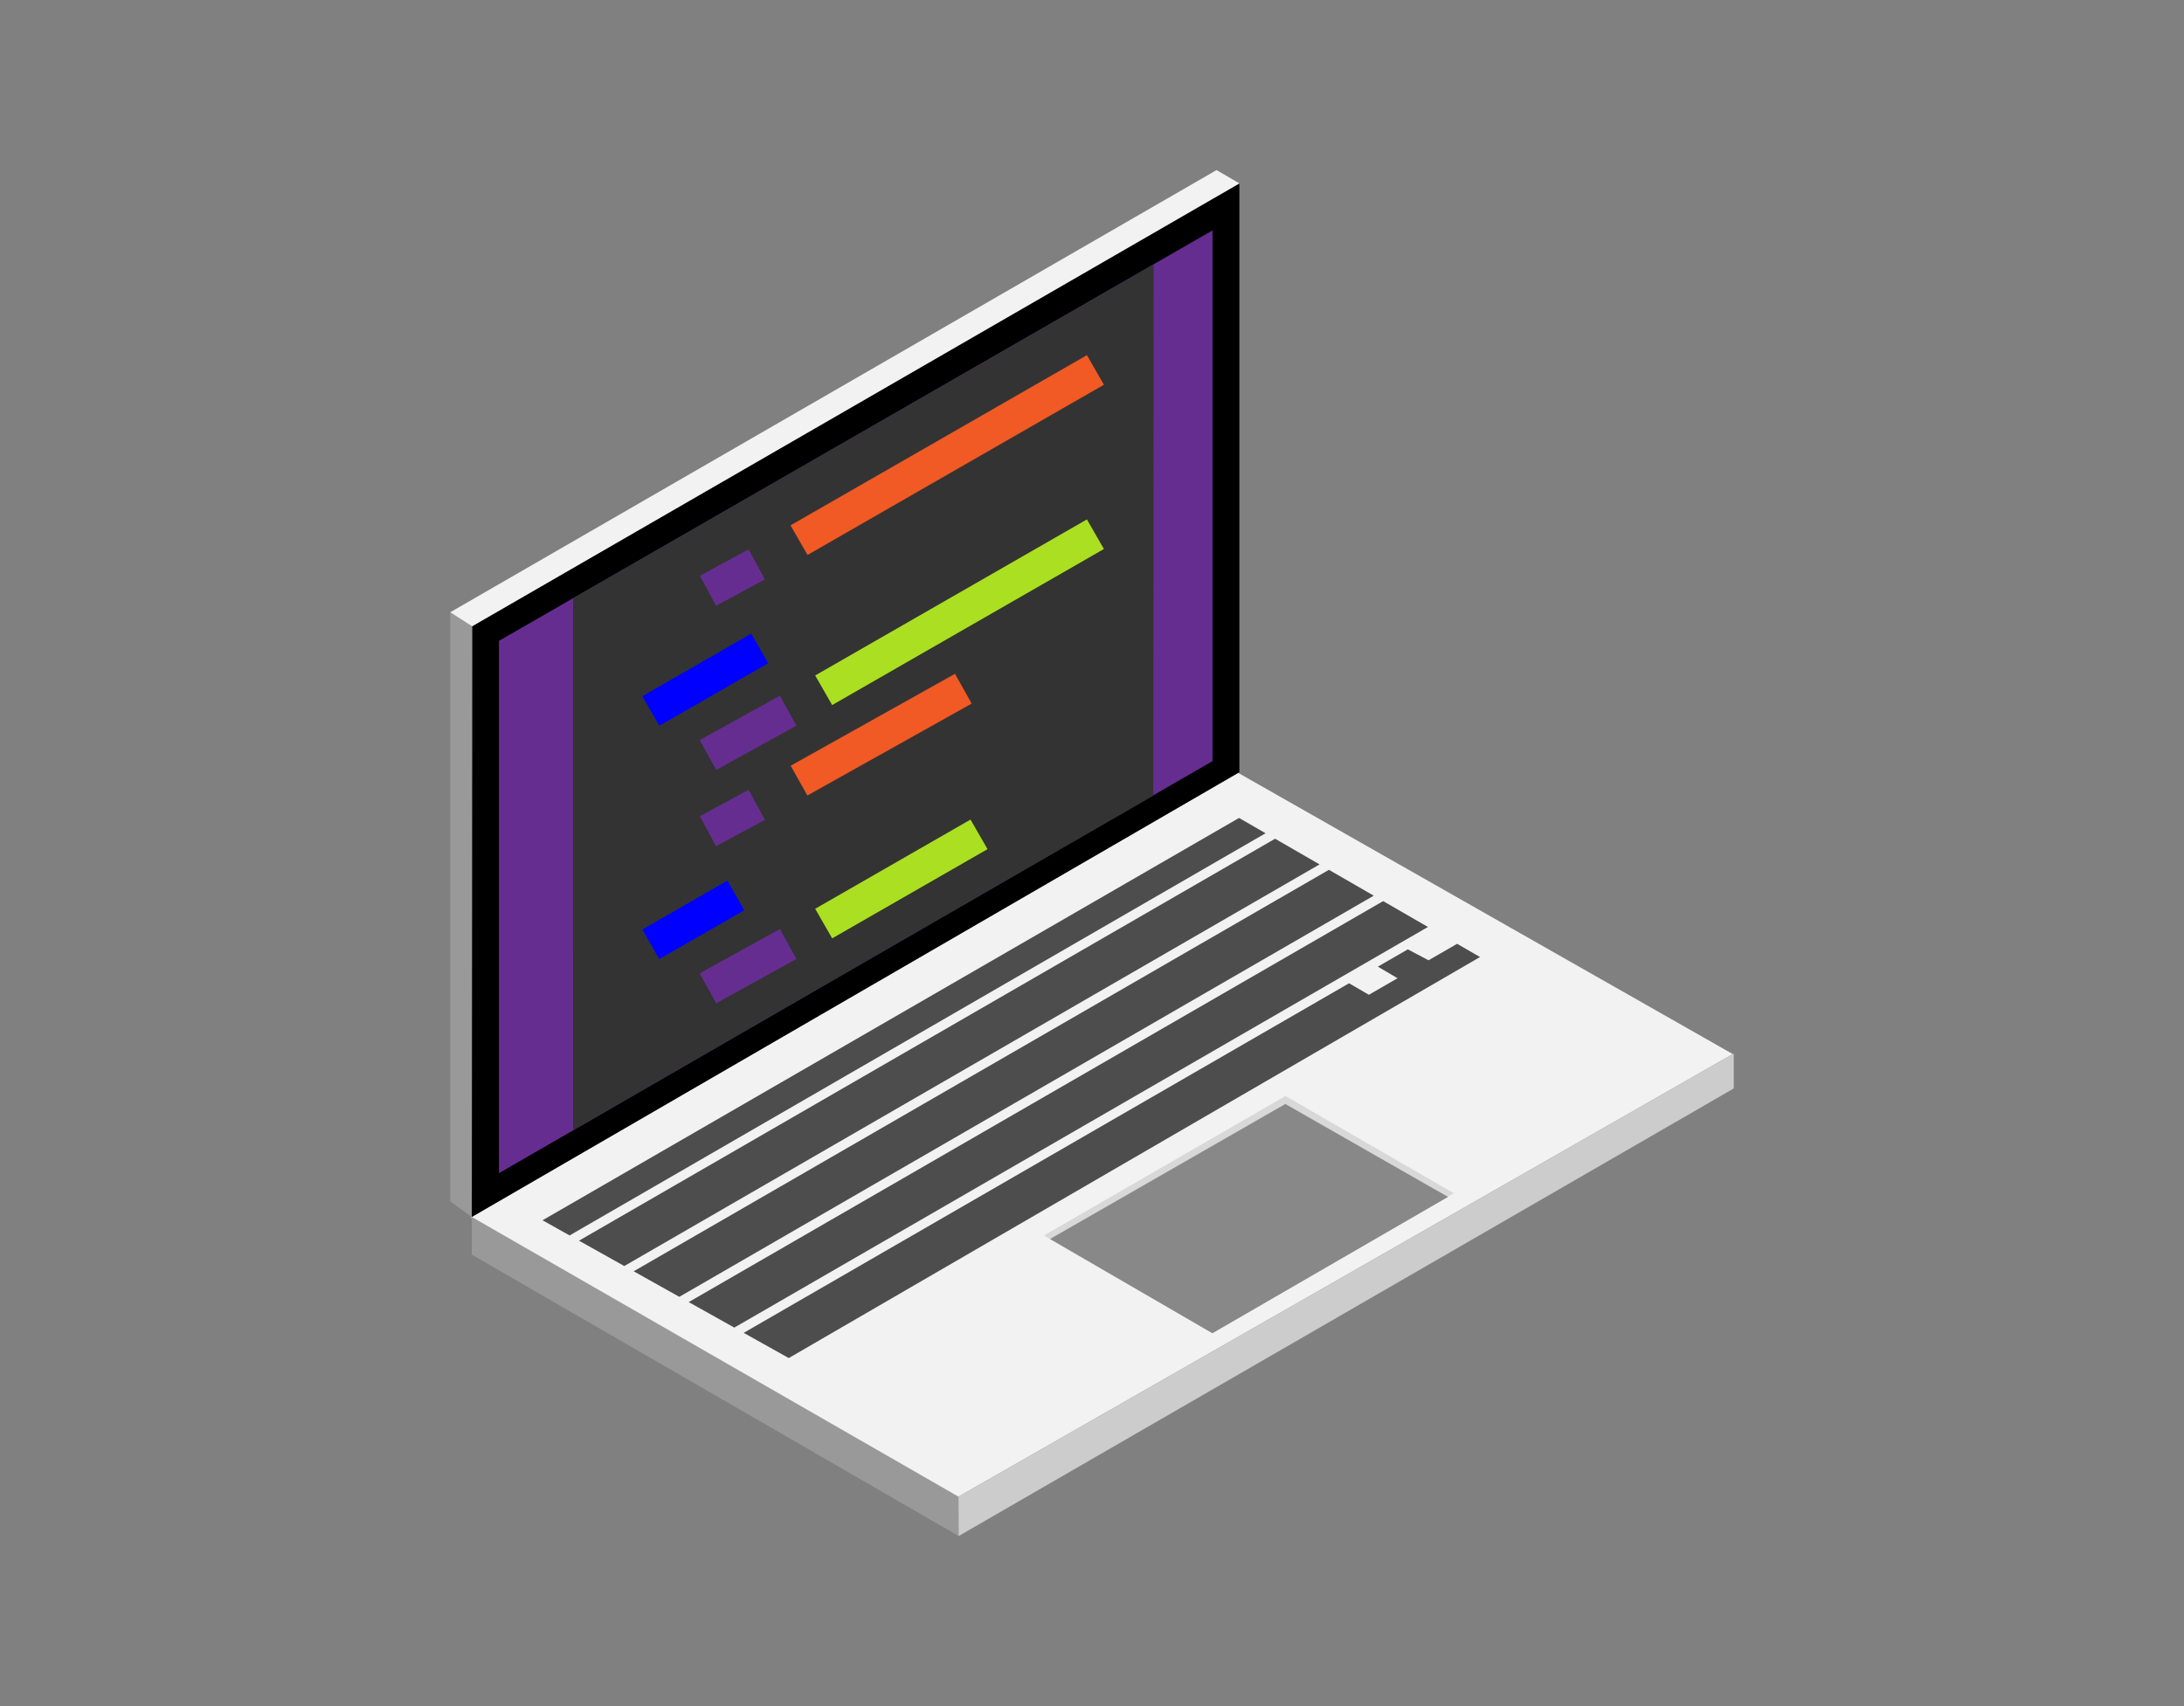 <svg version="1.1" id="el_7lb8elCH0" xmlns="http://www.w3.org/2000/svg" xmlns:xlink="http://www.w3.org/1999/xlink" x="0px" y="0px" viewBox="0 0 640 500" enable-background="new 0 0 640 500" xml:space="preserve"><rect x="0" y="0" width="640" height="500" fill="#808080" stroke="none"/><style>@-webkit-keyframes kf_el_3P_YZrLD-b_an_np19RoOqft{89.58%{stroke-dasharray: 91.83;}0%{stroke-dasharray: 91.83;}100%{stroke-dasharray: 91.83;}}@keyframes kf_el_3P_YZrLD-b_an_np19RoOqft{89.58%{stroke-dasharray: 91.83;}0%{stroke-dasharray: 91.83;}100%{stroke-dasharray: 91.83;}}@-webkit-keyframes kf_el_3P_YZrLD-b_an_qgNJg3h0F{0%{stroke-dashoffset: 0;}18.75%{stroke-dashoffset: 0;}89.58%{stroke-dashoffset: 91.83;}97.92%{stroke-dashoffset: 0;}100%{stroke-dashoffset: 0;}}@keyframes kf_el_3P_YZrLD-b_an_qgNJg3h0F{0%{stroke-dashoffset: 0;}18.75%{stroke-dashoffset: 0;}89.58%{stroke-dashoffset: 91.83;}97.92%{stroke-dashoffset: 0;}100%{stroke-dashoffset: 0;}}@-webkit-keyframes kf_el_DXvwvbeBS4B_an_kGRob7Tzk{56.25%{-webkit-transform: translate(307.3px, 286.811px) translate(-307.3px, -286.811px) translate(14px, 15px);transform: translate(307.3px, 286.811px) translate(-307.3px, -286.811px) translate(14px, 15px);}75%{-webkit-transform: translate(307.3px, 286.811px) translate(-307.3px, -286.811px) translate(-10px, -18px);transform: translate(307.3px, 286.811px) translate(-307.3px, -286.811px) translate(-10px, -18px);}0%{-webkit-transform: translate(307.3px, 286.811px) translate(-307.3px, -286.811px) translate(14px, 15px);transform: translate(307.3px, 286.811px) translate(-307.3px, -286.811px) translate(14px, 15px);}100%{-webkit-transform: translate(307.3px, 286.811px) translate(-307.3px, -286.811px) translate(-10px, -18px);transform: translate(307.3px, 286.811px) translate(-307.3px, -286.811px) translate(-10px, -18px);}}@keyframes kf_el_DXvwvbeBS4B_an_kGRob7Tzk{56.25%{-webkit-transform: translate(307.3px, 286.811px) translate(-307.3px, -286.811px) translate(14px, 15px);transform: translate(307.3px, 286.811px) translate(-307.3px, -286.811px) translate(14px, 15px);}75%{-webkit-transform: translate(307.3px, 286.811px) translate(-307.3px, -286.811px) translate(-10px, -18px);transform: translate(307.3px, 286.811px) translate(-307.3px, -286.811px) translate(-10px, -18px);}0%{-webkit-transform: translate(307.3px, 286.811px) translate(-307.3px, -286.811px) translate(14px, 15px);transform: translate(307.3px, 286.811px) translate(-307.3px, -286.811px) translate(14px, 15px);}100%{-webkit-transform: translate(307.3px, 286.811px) translate(-307.3px, -286.811px) translate(-10px, -18px);transform: translate(307.3px, 286.811px) translate(-307.3px, -286.811px) translate(-10px, -18px);}}@-webkit-keyframes kf_el_xNA7fAIuFlN_an_SnKTQ5QuV{37.92%{-webkit-transform: translate(28.833px, 208.714px) translate(-28.833px, -208.714px) translate(0px, 35px);transform: translate(28.833px, 208.714px) translate(-28.833px, -208.714px) translate(0px, 35px);}40.83%{-webkit-transform: translate(28.833px, 208.714px) translate(-28.833px, -208.714px) translate(0px, 0px);transform: translate(28.833px, 208.714px) translate(-28.833px, -208.714px) translate(0px, 0px);}81.25%{-webkit-transform: translate(28.833px, 208.714px) translate(-28.833px, -208.714px) translate(0px, 0px);transform: translate(28.833px, 208.714px) translate(-28.833px, -208.714px) translate(0px, 0px);}0%{-webkit-transform: translate(28.833px, 208.714px) translate(-28.833px, -208.714px) translate(0px, 35px);transform: translate(28.833px, 208.714px) translate(-28.833px, -208.714px) translate(0px, 35px);}100%{-webkit-transform: translate(28.833px, 208.714px) translate(-28.833px, -208.714px) translate(0px, 0px);transform: translate(28.833px, 208.714px) translate(-28.833px, -208.714px) translate(0px, 0px);}}@keyframes kf_el_xNA7fAIuFlN_an_SnKTQ5QuV{37.92%{-webkit-transform: translate(28.833px, 208.714px) translate(-28.833px, -208.714px) translate(0px, 35px);transform: translate(28.833px, 208.714px) translate(-28.833px, -208.714px) translate(0px, 35px);}40.83%{-webkit-transform: translate(28.833px, 208.714px) translate(-28.833px, -208.714px) translate(0px, 0px);transform: translate(28.833px, 208.714px) translate(-28.833px, -208.714px) translate(0px, 0px);}81.25%{-webkit-transform: translate(28.833px, 208.714px) translate(-28.833px, -208.714px) translate(0px, 0px);transform: translate(28.833px, 208.714px) translate(-28.833px, -208.714px) translate(0px, 0px);}0%{-webkit-transform: translate(28.833px, 208.714px) translate(-28.833px, -208.714px) translate(0px, 35px);transform: translate(28.833px, 208.714px) translate(-28.833px, -208.714px) translate(0px, 35px);}100%{-webkit-transform: translate(28.833px, 208.714px) translate(-28.833px, -208.714px) translate(0px, 0px);transform: translate(28.833px, 208.714px) translate(-28.833px, -208.714px) translate(0px, 0px);}}@-webkit-keyframes kf_el_xNA7fAIuFlN_an_lGGQhKIop8{12.50%{stroke-dasharray: 1662.97, 62, 800;}37.92%{stroke-dasharray: 1662.97, 124, 400;}87.50%{stroke-dasharray: 1662.97, 124, 400;}0%{stroke-dasharray: 1662.97, 62, 800;}100%{stroke-dasharray: 1662.97, 124, 400;}}@keyframes kf_el_xNA7fAIuFlN_an_lGGQhKIop8{12.50%{stroke-dasharray: 1662.97, 62, 800;}37.92%{stroke-dasharray: 1662.97, 124, 400;}87.50%{stroke-dasharray: 1662.97, 124, 400;}0%{stroke-dasharray: 1662.97, 62, 800;}100%{stroke-dasharray: 1662.97, 124, 400;}}@-webkit-keyframes kf_el_xNA7fAIuFlN_an_Y9_PPuMZv{37.92%{stroke-dashoffset: 1662.97;}87.50%{stroke-dashoffset: -1662.97;}0%{stroke-dashoffset: 1662.97;}100%{stroke-dashoffset: -1662.97;}}@keyframes kf_el_xNA7fAIuFlN_an_Y9_PPuMZv{37.92%{stroke-dashoffset: 1662.97;}87.50%{stroke-dashoffset: -1662.97;}0%{stroke-dashoffset: 1662.97;}100%{stroke-dashoffset: -1662.97;}}@-webkit-keyframes kf_el__5uMTb_TVta_an_QShXDUQOO{37.50%{opacity: 0;}38.75%{opacity: 1;}86.25%{opacity: 1;}87.50%{opacity: 0;}0%{opacity: 0;}100%{opacity: 0;}}@keyframes kf_el__5uMTb_TVta_an_QShXDUQOO{37.50%{opacity: 0;}38.75%{opacity: 1;}86.25%{opacity: 1;}87.50%{opacity: 0;}0%{opacity: 0;}100%{opacity: 0;}}@-webkit-keyframes kf_el_UvKGFdlVpHn_an_CYIVf7da7{13.75%{-webkit-transform: translate(396.917px, 133.372px) translate(-396.917px, -133.372px) translate(0px, 0px);transform: translate(396.917px, 133.372px) translate(-396.917px, -133.372px) translate(0px, 0px);}15.42%{-webkit-transform: translate(396.917px, 133.372px) translate(-396.917px, -133.372px) translate(-111px, -20px);transform: translate(396.917px, 133.372px) translate(-396.917px, -133.372px) translate(-111px, -20px);}0%{-webkit-transform: translate(396.917px, 133.372px) translate(-396.917px, -133.372px) translate(0px, 0px);transform: translate(396.917px, 133.372px) translate(-396.917px, -133.372px) translate(0px, 0px);}100%{-webkit-transform: translate(396.917px, 133.372px) translate(-396.917px, -133.372px) translate(-111px, -20px);transform: translate(396.917px, 133.372px) translate(-396.917px, -133.372px) translate(-111px, -20px);}}@keyframes kf_el_UvKGFdlVpHn_an_CYIVf7da7{13.75%{-webkit-transform: translate(396.917px, 133.372px) translate(-396.917px, -133.372px) translate(0px, 0px);transform: translate(396.917px, 133.372px) translate(-396.917px, -133.372px) translate(0px, 0px);}15.42%{-webkit-transform: translate(396.917px, 133.372px) translate(-396.917px, -133.372px) translate(-111px, -20px);transform: translate(396.917px, 133.372px) translate(-396.917px, -133.372px) translate(-111px, -20px);}0%{-webkit-transform: translate(396.917px, 133.372px) translate(-396.917px, -133.372px) translate(0px, 0px);transform: translate(396.917px, 133.372px) translate(-396.917px, -133.372px) translate(0px, 0px);}100%{-webkit-transform: translate(396.917px, 133.372px) translate(-396.917px, -133.372px) translate(-111px, -20px);transform: translate(396.917px, 133.372px) translate(-396.917px, -133.372px) translate(-111px, -20px);}}@-webkit-keyframes kf_el_Q_Tr9s0kniZ_an_MOfLV4ag-{14.58%{-webkit-transform: translate(155.947px, 214.805px) translate(-155.947px, -214.805px) translate(0px, 0px);transform: translate(155.947px, 214.805px) translate(-155.947px, -214.805px) translate(0px, 0px);}16.25%{-webkit-transform: translate(155.947px, 214.805px) translate(-155.947px, -214.805px) translate(-10px, -61px);transform: translate(155.947px, 214.805px) translate(-155.947px, -214.805px) translate(-10px, -61px);}0%{-webkit-transform: translate(155.947px, 214.805px) translate(-155.947px, -214.805px) translate(0px, 0px);transform: translate(155.947px, 214.805px) translate(-155.947px, -214.805px) translate(0px, 0px);}100%{-webkit-transform: translate(155.947px, 214.805px) translate(-155.947px, -214.805px) translate(-10px, -61px);transform: translate(155.947px, 214.805px) translate(-155.947px, -214.805px) translate(-10px, -61px);}}@keyframes kf_el_Q_Tr9s0kniZ_an_MOfLV4ag-{14.58%{-webkit-transform: translate(155.947px, 214.805px) translate(-155.947px, -214.805px) translate(0px, 0px);transform: translate(155.947px, 214.805px) translate(-155.947px, -214.805px) translate(0px, 0px);}16.25%{-webkit-transform: translate(155.947px, 214.805px) translate(-155.947px, -214.805px) translate(-10px, -61px);transform: translate(155.947px, 214.805px) translate(-155.947px, -214.805px) translate(-10px, -61px);}0%{-webkit-transform: translate(155.947px, 214.805px) translate(-155.947px, -214.805px) translate(0px, 0px);transform: translate(155.947px, 214.805px) translate(-155.947px, -214.805px) translate(0px, 0px);}100%{-webkit-transform: translate(155.947px, 214.805px) translate(-155.947px, -214.805px) translate(-10px, -61px);transform: translate(155.947px, 214.805px) translate(-155.947px, -214.805px) translate(-10px, -61px);}}@-webkit-keyframes kf_el_aNlshQ3NdOq_an_0B5Awuqcj{12.92%{-webkit-transform: translate(182.883px, 61.237px) translate(-182.883px, -61.237px) translate(0px, 0px);transform: translate(182.883px, 61.237px) translate(-182.883px, -61.237px) translate(0px, 0px);}14.58%{-webkit-transform: translate(182.883px, 61.237px) translate(-182.883px, -61.237px) translate(-36px, 6px);transform: translate(182.883px, 61.237px) translate(-182.883px, -61.237px) translate(-36px, 6px);}0%{-webkit-transform: translate(182.883px, 61.237px) translate(-182.883px, -61.237px) translate(0px, 0px);transform: translate(182.883px, 61.237px) translate(-182.883px, -61.237px) translate(0px, 0px);}100%{-webkit-transform: translate(182.883px, 61.237px) translate(-182.883px, -61.237px) translate(-36px, 6px);transform: translate(182.883px, 61.237px) translate(-182.883px, -61.237px) translate(-36px, 6px);}}@keyframes kf_el_aNlshQ3NdOq_an_0B5Awuqcj{12.92%{-webkit-transform: translate(182.883px, 61.237px) translate(-182.883px, -61.237px) translate(0px, 0px);transform: translate(182.883px, 61.237px) translate(-182.883px, -61.237px) translate(0px, 0px);}14.58%{-webkit-transform: translate(182.883px, 61.237px) translate(-182.883px, -61.237px) translate(-36px, 6px);transform: translate(182.883px, 61.237px) translate(-182.883px, -61.237px) translate(-36px, 6px);}0%{-webkit-transform: translate(182.883px, 61.237px) translate(-182.883px, -61.237px) translate(0px, 0px);transform: translate(182.883px, 61.237px) translate(-182.883px, -61.237px) translate(0px, 0px);}100%{-webkit-transform: translate(182.883px, 61.237px) translate(-182.883px, -61.237px) translate(-36px, 6px);transform: translate(182.883px, 61.237px) translate(-182.883px, -61.237px) translate(-36px, 6px);}}@-webkit-keyframes kf_el_BaRTwlYQAk_an_oaW43cDpY{36.25%{opacity: 1;}37.50%{opacity: 0;}87.50%{opacity: 0;}88.75%{opacity: 1;}0%{opacity: 1;}100%{opacity: 1;}}@keyframes kf_el_BaRTwlYQAk_an_oaW43cDpY{36.25%{opacity: 1;}37.50%{opacity: 0;}87.50%{opacity: 0;}88.75%{opacity: 1;}0%{opacity: 1;}100%{opacity: 1;}}@-webkit-keyframes kf_el_BaRTwlYQAk_an_TdVRdDZzi{0%{-webkit-transform: translate(320px, 250px) translate(-320px, -250px) translate(0px, 0px);transform: translate(320px, 250px) translate(-320px, -250px) translate(0px, 0px);}6.25%{-webkit-transform: translate(320px, 250px) translate(-320px, -250px) translate(0px, 5px);transform: translate(320px, 250px) translate(-320px, -250px) translate(0px, 5px);}18.75%{-webkit-transform: translate(320px, 250px) translate(-320px, -250px) translate(0px, -5px);transform: translate(320px, 250px) translate(-320px, -250px) translate(0px, -5px);}31.25%{-webkit-transform: translate(320px, 250px) translate(-320px, -250px) translate(0px, 5px);transform: translate(320px, 250px) translate(-320px, -250px) translate(0px, 5px);}37.50%{-webkit-transform: translate(320px, 250px) translate(-320px, -250px) translate(0px, 0px);transform: translate(320px, 250px) translate(-320px, -250px) translate(0px, 0px);}87.50%{-webkit-transform: translate(320px, 250px) translate(-320px, -250px) translate(0px, 0px);transform: translate(320px, 250px) translate(-320px, -250px) translate(0px, 0px);}93.75%{-webkit-transform: translate(320px, 250px) translate(-320px, -250px) translate(0px, -5px);transform: translate(320px, 250px) translate(-320px, -250px) translate(0px, -5px);}100%{-webkit-transform: translate(320px, 250px) translate(-320px, -250px) translate(0px, 0px);transform: translate(320px, 250px) translate(-320px, -250px) translate(0px, 0px);}}@keyframes kf_el_BaRTwlYQAk_an_TdVRdDZzi{0%{-webkit-transform: translate(320px, 250px) translate(-320px, -250px) translate(0px, 0px);transform: translate(320px, 250px) translate(-320px, -250px) translate(0px, 0px);}6.25%{-webkit-transform: translate(320px, 250px) translate(-320px, -250px) translate(0px, 5px);transform: translate(320px, 250px) translate(-320px, -250px) translate(0px, 5px);}18.75%{-webkit-transform: translate(320px, 250px) translate(-320px, -250px) translate(0px, -5px);transform: translate(320px, 250px) translate(-320px, -250px) translate(0px, -5px);}31.25%{-webkit-transform: translate(320px, 250px) translate(-320px, -250px) translate(0px, 5px);transform: translate(320px, 250px) translate(-320px, -250px) translate(0px, 5px);}37.50%{-webkit-transform: translate(320px, 250px) translate(-320px, -250px) translate(0px, 0px);transform: translate(320px, 250px) translate(-320px, -250px) translate(0px, 0px);}87.50%{-webkit-transform: translate(320px, 250px) translate(-320px, -250px) translate(0px, 0px);transform: translate(320px, 250px) translate(-320px, -250px) translate(0px, 0px);}93.75%{-webkit-transform: translate(320px, 250px) translate(-320px, -250px) translate(0px, -5px);transform: translate(320px, 250px) translate(-320px, -250px) translate(0px, -5px);}100%{-webkit-transform: translate(320px, 250px) translate(-320px, -250px) translate(0px, 0px);transform: translate(320px, 250px) translate(-320px, -250px) translate(0px, 0px);}}@-webkit-keyframes kf_el_UvKGFdlVpHn_an_QT_YeOAwP{0%{opacity: 0;}12.92%{opacity: 0;}13.75%{opacity: 1;}37.50%{opacity: 1;}37.92%{opacity: 0;}100%{opacity: 0;}}@keyframes kf_el_UvKGFdlVpHn_an_QT_YeOAwP{0%{opacity: 0;}12.92%{opacity: 0;}13.75%{opacity: 1;}37.50%{opacity: 1;}37.92%{opacity: 0;}100%{opacity: 0;}}@-webkit-keyframes kf_el_aNlshQ3NdOq_an_04Fpj_1aY{0%{opacity: 0;}12.08%{opacity: 0;}12.92%{opacity: 1;}37.50%{opacity: 1;}37.92%{opacity: 0;}100%{opacity: 0;}}@keyframes kf_el_aNlshQ3NdOq_an_04Fpj_1aY{0%{opacity: 0;}12.08%{opacity: 0;}12.92%{opacity: 1;}37.50%{opacity: 1;}37.92%{opacity: 0;}100%{opacity: 0;}}@-webkit-keyframes kf_el_Q_Tr9s0kniZ_an_cKaAVi2Ll{0%{opacity: 0;}13.75%{opacity: 0;}14.58%{opacity: 1;}37.50%{opacity: 1;}37.92%{opacity: 0;}100%{opacity: 0;}}@keyframes kf_el_Q_Tr9s0kniZ_an_cKaAVi2Ll{0%{opacity: 0;}13.75%{opacity: 0;}14.58%{opacity: 1;}37.50%{opacity: 1;}37.92%{opacity: 0;}100%{opacity: 0;}}#el_7lb8elCH0 *{-webkit-animation-duration: 8s;animation-duration: 8s;-webkit-animation-iteration-count: infinite;animation-iteration-count: infinite;-webkit-animation-timing-function: cubic-bezier(0, 0, 1, 1);animation-timing-function: cubic-bezier(0, 0, 1, 1);}#el_L2MyT_nWmo{fill: #4D4D4D;}#el_eUOliDVA33{fill: #F2F2F2;}#el_1vvg9Ohz1U{fill: rgb(102, 45, 145);}#el_oArmhaB0N6{fill: #999999;}#el_rTUTJdhMhn{fill: #F2F2F2;}#el_qukYpxDThE{fill: #999999;}#el_vYOPvVaOC-{fill: #CCCCCC;}#el__e4FbVP6ZU{fill: #333333;}#el_gtWQW6b-qC{fill: none;stroke: #0000FF;stroke-width: 10;}#el_3P_YZrLD-b{fill: none;stroke: #AAE021;stroke-width: 10;-webkit-animation-fill-mode: backwards, backwards;animation-fill-mode: backwards, backwards;stroke-dashoffset: 0;-webkit-animation-name: kf_el_3P_YZrLD-b_an_qgNJg3h0F, kf_el_3P_YZrLD-b_an_np19RoOqft;animation-name: kf_el_3P_YZrLD-b_an_qgNJg3h0F, kf_el_3P_YZrLD-b_an_np19RoOqft;-webkit-animation-timing-function: cubic-bezier(0, 0, 1, 1), cubic-bezier(0, 0, 1, 1);animation-timing-function: cubic-bezier(0, 0, 1, 1), cubic-bezier(0, 0, 1, 1);stroke-dasharray: 91.83;}#el_DsVEu__rdCf{fill: none;stroke: #662D91;stroke-width: 10;}#el_lu4e-zNEeFG{fill: none;stroke: #AAE021;stroke-width: 10;}#el_4VU9TSxEPX0{fill: none;stroke: #662D91;stroke-width: 10;}#el_I2OKk_x5bmY{fill: none;stroke: #F15A24;stroke-width: 10;}#el_h72KfanrWXt{fill: none;stroke: #662D91;stroke-width: 10;}#el_di8SHuBtVJa{fill: none;stroke: #F15A24;stroke-width: 10;}#el_XdgwLfAowpy{fill: none;stroke: #662D91;stroke-width: 10;}#el_5ZwUgMygzZs{fill: none;stroke: #0000FF;stroke-width: 10;}#el_6xIUeKQ71nC{opacity: 0.3;}#el_Br2ACkCZ0xl{fill: #999999;}#el_Q_Tr9s0kniZ{fill: #D9E021;-webkit-animation-fill-mode: backwards;animation-fill-mode: backwards;opacity: 0;-webkit-animation-name: kf_el_Q_Tr9s0kniZ_an_cKaAVi2Ll;animation-name: kf_el_Q_Tr9s0kniZ_an_cKaAVi2Ll;-webkit-animation-timing-function: cubic-bezier(0, 0, 1, 1);animation-timing-function: cubic-bezier(0, 0, 1, 1);}#el_aNlshQ3NdOq{fill: #9E005D;-webkit-animation-fill-mode: backwards;animation-fill-mode: backwards;opacity: 0;-webkit-animation-name: kf_el_aNlshQ3NdOq_an_04Fpj_1aY;animation-name: kf_el_aNlshQ3NdOq_an_04Fpj_1aY;-webkit-animation-timing-function: cubic-bezier(0, 0, 1, 1);animation-timing-function: cubic-bezier(0, 0, 1, 1);}#el_UvKGFdlVpHn{fill: #662D91;-webkit-animation-fill-mode: backwards;animation-fill-mode: backwards;opacity: 0;-webkit-animation-name: kf_el_UvKGFdlVpHn_an_QT_YeOAwP;animation-name: kf_el_UvKGFdlVpHn_an_QT_YeOAwP;-webkit-animation-timing-function: cubic-bezier(0, 0, 1, 1);animation-timing-function: cubic-bezier(0, 0, 1, 1);}#el_xNA7fAIuFlN{fill: rgba(102, 45, 145, 0.15);stroke: #662d91;-webkit-animation-fill-mode: backwards, backwards;animation-fill-mode: backwards, backwards;stroke-dashoffset: 1662.97;-webkit-animation-name: kf_el_xNA7fAIuFlN_an_Y9_PPuMZv, kf_el_xNA7fAIuFlN_an_lGGQhKIop8;animation-name: kf_el_xNA7fAIuFlN_an_Y9_PPuMZv, kf_el_xNA7fAIuFlN_an_lGGQhKIop8;-webkit-animation-timing-function: cubic-bezier(0.42, 0, 0.58, 1), cubic-bezier(0, 0, 1, 1);animation-timing-function: cubic-bezier(0.42, 0, 0.58, 1), cubic-bezier(0, 0, 1, 1);stroke-dasharray: 1662.97, 62, 800;stroke-width: 4;}#el_uUqiQI9JjTL{fill: #666666;}#el_wA48Jp_wd6r{fill: #F2F2F2;}#el_NprVnz8DolQ{fill: #666666;}#el_AvHlGSt861Z{fill: #CCCCCC;}#el_kFoCJfUNhnR{fill: #662d91;}#el_PPnQH9-dYzg{fill: #9E005D;}#el_s_k_TqML3do{fill: #662d91;}#el_nZjnOOUtHUR{fill: #9E005D;}#el_fTfiHEIH_5X{fill: #662d91;}#el_z8r6tKS0NTs{fill: #9E005D;}#el_OJempmQnReb{fill: #662d91;}#el_cc0nQk17Z18{fill: #9E005D;}#el_6F4nhNro_YL{fill: #662d91;}#el_7EawqqbbBBZ{fill: #9E005D;}#el_BtiUEXzkRYm{fill: #662d91;}#el_w6zdXMrsBMP{fill: #9E005D;}#el_jUD1ZGACi-R{fill: #662d91;}#el_K8wWkVE9pKL{fill: #9E005D;}#el_UCBQbHi7aDZ{fill: #662d91;}#el_acTnFgb4io7{fill: #9E005D;}#el_3OnfANt0L02{fill: #603813;}#el_IBfuhQRDpL_{fill: #C69C6D;}#el_Og2LjCg6Dnt{fill: #603813;}#el_JuD_GSnSbhN{fill: #C69C6D;}#el_rvqNciSEoQc{fill: #603813;}#el_qqQi6mcALkJ{fill: #C69C6D;}#el_6gaFwi1FJQD{fill: #8C6239;}#el_YfrWfDrb9O_{fill: #C69C6D;}#el_P0l7wSOxu5e{fill: #603813;}#el_der_G35rqqF{fill: #C69C6D;}#el_AGrhqDfefYK{fill: #C69C6D;}#el_NIkp9J2dc8Z{fill: #C69C6D;}#el_MgEwAnnaFTa{fill: #8C6239;}#el_iHR4ETvoPdQ{fill: #603813;}#el_ayQtrq-tzKY{fill: #603813;}#el_mQoxXI7O29O{fill: #d9e021;}#el_RPQMknMxQ-1{fill: #998675;}#el_YVxZnzDFjEU{fill: #998675;}#el_iUTP5AH1FJh{fill: #534741;}#el_rbTVy46ssYG{fill: #534741;}#el_t0ENqc9OuiZ{fill: #603813;}#el_ug8KgI1Q9v-{fill: #4D4D4D;}#el_o59wShS3YG3{fill: #808080;}#el_ooO8_jWiSkc{fill: #4D4D4D;}#el_GxQFD1XQTzS{fill: #808080;}#el_SEQls38kpWR{fill: #E6E6E6;}#el_vnlkrUtDlwy{fill: #E6E6E6;}#el_7h1aIu-1E18{fill: #E6E6E6;}#el_XSd5t-M9tgF{fill: #808080;}#el_tpmN3AyhEKB{fill: #E6E6E6;}#el_Fd2EVZ1OcJk{fill: #4D4D4D;}#el_Bqj5f6vxbtw{fill: #4D4D4D;}#el_X88vTPCbe8t{fill: #E6E6E6;}#el_knLwBR9Is8S{fill: #808080;}#el_MtAK8bLTS3G{fill: #4D4D4D;}#el_R4ubXwVVnEB{fill: #808080;}#el_vhDcFKrz6Zb{fill: #4D4D4D;}#el_T4pT6dVahsw{fill: #808080;}#el_yCchKLLnrOa{fill: #4D4D4D;}#el_Tt1qm-knlJd{fill: #808080;}#el_QzMVe8_1Z_d{fill: #E6E6E6;}#el_Kcrzy-tAdgx{fill: #E6E6E6;}#el_7nrYJgsuP-b{fill: #E6E6E6;}#el_hF2P62WhhJ7{fill: #808080;}#el_GHOlRcv2kIv{fill: #E6E6E6;}#el_gVeTgXMs9EA{fill: #4D4D4D;}#el_4T0xylnu8YV{fill: #4D4D4D;}#el_-OZWxQu4H1v{fill: #E6E6E6;}#el_Ayp6oEI8EPm{fill: #808080;}#el_zz9G550U3jJ{fill: #4D4D4D;}#el_nN4u9HWYWIg{fill: #808080;}#el_71JAM5TlTfd{fill: #2B1607;}#el_KeEWic4QdES{fill: #42210B;}#el_rfuTVmtitec{fill: #854D1A;}#el_GLvL1m5u6KZ{fill: #1A1A1A;}#el_Y4qsxR5b80w{fill: #B3B3B3;}#el_kRLN679ARyU{fill: #4D4D4D;}#el_PIROA_bh1l1{fill: #1A1A1A;}#el_RR99HU07k0S{fill: url(#SVGID_1_);}#el_PZekpcnY8Eb{fill: #CCCCCC;}#el_ikU-uAcgx4A{fill: #4D4D4D;}#el_qjlDRyMx-1G{fill: #999999;}#el_kBGzJgjlCf5{fill: #1A1A1A;}#el_eIl8Ru9FFxm{fill: #CCCCCC;}#el_-Ucb2_PyLW4{fill: #F2F2F2;}#el_9sp6bppUEAO{fill: #999999;}#el_PBRrXf5LB3q{fill: #999999;}#el_3_dpmZV4zH7{fill: none;stroke: #CCCCCC;}#el_duJETSt4t-u{fill: #CCCCCC;}#el_EAhWkYjsDmZ{fill: #CCCCCC;}#el_Uh_uyvuQmgK{fill: #CCCCCC;}#el_qcOP6xwqcwo{fill: #CCCCCC;}#el_JJ5wm8wN6Wf{fill: #1A1A1A;}#el_plj6LpJVznv{fill: #662d91;}#el_QugKeH0jBof{fill: #4D4D4D;}#el_U-YNe6VlAu6{fill: #1A1A1A;}#el_j72j2uAeESO{fill: #1A1A1A;}#el_-un5ZCfGvue{fill: #D9E021;}#el_NvGtQ9Fv3a_{fill: #4D4D4D;}#el_dzHNrD2g02R{fill: #1A1A1A;}#el_fY7gdFZxvj3{fill: #CCCCCC;}#el_hKfhurPRJ-t{fill: #4D4D4D;}#el_ZK25x8zL6-8{fill: #999999;}#el_UX5Vx_r5j1I{fill: #999999;}#el_OT9at4slf39{fill: none;stroke: #CCCCCC;}#el_3HCn1rQKRz8{fill: #CCCCCC;}#el_FjrP35MM4Fh{fill: #CCCCCC;}#el_fJJiEl_TgpD{fill: #CCCCCC;}#el_ffUrqyIsJ9e{fill: #CCCCCC;}#el_4em2dF2xZK_{fill: #E6E6E6;}#el_TaJcb_VjUT4{fill: #4D4D4D;}#el_oLqKIwomNmW{fill: #CCCCCC;}#el_Ccq2uuMrp_F{fill: #F2F2F2;}#el_sjSnY-G-N1Z{fill: #4D4D4D;}#el_RSzXJdtH8km{fill: #808080;}#el_Kb7A8sh8GM3{fill: #4D4D4D;}#el_1yXyQkEAnWm{fill: #808080;}#el_z0_kL3HUyyk{fill: #E6E6E6;}#el_bjiOFJKM6MZ{fill: #E6E6E6;}#el_nz3dGW0rxZZ{fill: #E6E6E6;}#el_IBYlDn9lsGp{fill: #808080;}#el_rdmCDFNei4r{fill: #E6E6E6;}#el_u0cO1SWs2xt{fill: #4D4D4D;}#el_akhcV35_a4G{fill: #4D4D4D;}#el_ZJVVzKYUdTT{fill: #E6E6E6;}#el_aIa-IZUMJZn{fill: #808080;}#el_EJvEI047vOu{fill: #4D4D4D;}#el_qsA-YvDKBLk{fill: #808080;}#el_w6Qy-rb5XlA{fill: #666666;}#el_NUKSQ09b5Ux{fill: #F2F2F2;}#el_IuUmM8qf3wI{fill: #666666;}#el_B4U9BypILPP{fill: #F2F2F2;}#el_1symHMHmFvt{fill: #FCEE21;}#el_W5VWoTox3oo{fill: #666666;}#el_rnI3WcLR5Tr{fill: #F2F2F2;}#el_BS_-6Bd62q5{fill: #666666;}#el_u9i4pgNij_k{fill: #F2F2F2;}#el_iUF8DZPwe3U{fill: #D9E021;}#el_cbAMxSQZSPm{fill: #662d91;}#el_BaRTwlYQAk_an_TdVRdDZzi{-webkit-animation-fill-mode: backwards;animation-fill-mode: backwards;-webkit-transform: translate(320px, 250px) translate(-320px, -250px) translate(0px, 0px);transform: translate(320px, 250px) translate(-320px, -250px) translate(0px, 0px);-webkit-animation-name: kf_el_BaRTwlYQAk_an_TdVRdDZzi;animation-name: kf_el_BaRTwlYQAk_an_TdVRdDZzi;-webkit-animation-timing-function: cubic-bezier(0.42, 0, 0.58, 1);animation-timing-function: cubic-bezier(0.42, 0, 0.58, 1);}#el_BaRTwlYQAk{-webkit-animation-fill-mode: backwards;animation-fill-mode: backwards;opacity: 1;-webkit-animation-name: kf_el_BaRTwlYQAk_an_oaW43cDpY;animation-name: kf_el_BaRTwlYQAk_an_oaW43cDpY;-webkit-animation-timing-function: cubic-bezier(0, 0, 1, 1);animation-timing-function: cubic-bezier(0, 0, 1, 1);}#el_aNlshQ3NdOq_an_0B5Awuqcj{-webkit-animation-fill-mode: backwards;animation-fill-mode: backwards;-webkit-transform: translate(182.883px, 61.237px) translate(-182.883px, -61.237px) translate(0px, 0px);transform: translate(182.883px, 61.237px) translate(-182.883px, -61.237px) translate(0px, 0px);-webkit-animation-name: kf_el_aNlshQ3NdOq_an_0B5Awuqcj;animation-name: kf_el_aNlshQ3NdOq_an_0B5Awuqcj;-webkit-animation-timing-function: cubic-bezier(0, 0, 1, 1);animation-timing-function: cubic-bezier(0, 0, 1, 1);}#el_Q_Tr9s0kniZ_an_MOfLV4ag-{-webkit-animation-fill-mode: backwards;animation-fill-mode: backwards;-webkit-transform: translate(155.947px, 214.805px) translate(-155.947px, -214.805px) translate(0px, 0px);transform: translate(155.947px, 214.805px) translate(-155.947px, -214.805px) translate(0px, 0px);-webkit-animation-name: kf_el_Q_Tr9s0kniZ_an_MOfLV4ag-;animation-name: kf_el_Q_Tr9s0kniZ_an_MOfLV4ag-;-webkit-animation-timing-function: cubic-bezier(0, 0, 1, 1);animation-timing-function: cubic-bezier(0, 0, 1, 1);}#el_UvKGFdlVpHn_an_CYIVf7da7{-webkit-animation-fill-mode: backwards;animation-fill-mode: backwards;-webkit-transform: translate(396.917px, 133.372px) translate(-396.917px, -133.372px) translate(0px, 0px);transform: translate(396.917px, 133.372px) translate(-396.917px, -133.372px) translate(0px, 0px);-webkit-animation-name: kf_el_UvKGFdlVpHn_an_CYIVf7da7;animation-name: kf_el_UvKGFdlVpHn_an_CYIVf7da7;-webkit-animation-timing-function: cubic-bezier(0, 0, 1, 1);animation-timing-function: cubic-bezier(0, 0, 1, 1);}#el__5uMTb_TVta{-webkit-animation-fill-mode: backwards;animation-fill-mode: backwards;opacity: 0;-webkit-animation-name: kf_el__5uMTb_TVta_an_QShXDUQOO;animation-name: kf_el__5uMTb_TVta_an_QShXDUQOO;-webkit-animation-timing-function: cubic-bezier(0, 0, 1, 1);animation-timing-function: cubic-bezier(0, 0, 1, 1);}#el_xNA7fAIuFlN_an_SnKTQ5QuV{-webkit-animation-fill-mode: backwards;animation-fill-mode: backwards;-webkit-transform: translate(28.833px, 208.714px) translate(-28.833px, -208.714px) translate(0px, 35px);transform: translate(28.833px, 208.714px) translate(-28.833px, -208.714px) translate(0px, 35px);-webkit-animation-name: kf_el_xNA7fAIuFlN_an_SnKTQ5QuV;animation-name: kf_el_xNA7fAIuFlN_an_SnKTQ5QuV;-webkit-animation-timing-function: cubic-bezier(0.42, 0, 0.58, 1);animation-timing-function: cubic-bezier(0.42, 0, 0.58, 1);}#el_NgEedxeuBXS_an_p7KhApkJD{-webkit-transform: translate(206.051px, 58.153px) translate(-206.051px, -58.153px) translate(0px, 0px);transform: translate(206.051px, 58.153px) translate(-206.051px, -58.153px) translate(0px, 0px);}#el_DXvwvbeBS4B_an_kGRob7Tzk{-webkit-animation-fill-mode: backwards;animation-fill-mode: backwards;-webkit-transform: translate(307.3px, 286.811px) translate(-307.3px, -286.811px) translate(14px, 15px);transform: translate(307.3px, 286.811px) translate(-307.3px, -286.811px) translate(14px, 15px);-webkit-animation-name: kf_el_DXvwvbeBS4B_an_kGRob7Tzk;animation-name: kf_el_DXvwvbeBS4B_an_kGRob7Tzk;-webkit-animation-timing-function: cubic-bezier(0, 0, 1, 1);animation-timing-function: cubic-bezier(0, 0, 1, 1);}</style>
<g id="el_BaRTwlYQAk_an_TdVRdDZzi" data-animator-group="true" data-animator-type="0"><g id="el_BaRTwlYQAk">
	<polygon points="363.065,239.676 363.087,239.696 158.957,357.621 158.704,357.479 231.138,398.017 &#10;&#9;&#9;433.731,280.469 &#9;" id="el_L2MyT_nWmo"/>
	<g id="el_wvJdGq3rWl">
		<path d="M362.801,226.482l-224.84,130.335l142.615,81.962l227.196-129.87L362.801,226.482z M158.704,357.479&#10;&#9;&#9;&#9;l0.253,0.141l204.13-117.924l-0.022-0.02l7.812,4.51L166.904,362.069L158.704,357.479z M182.935,371.04l-13.28-7.432&#10;&#9;&#9;&#9;l204.009-117.813l13.031,7.522l-203.755,117.71L182.935,371.04z M199.056,380.062l-13.386-7.491l0.027-0.005l203.744-117.663&#10;&#9;&#9;&#9;l13.134,7.582L199.056,380.062L199.056,380.062z M215.171,389.081l-13.366-7.48l0.007-0.001l203.52-117.524l13.125,7.576&#10;&#9;&#9;&#9;L215.172,389.078L215.171,389.081z M231.138,398.016l-13.221-7.399l0.011-0.003L395.33,288.161l5.811,3.369l8.398-4.846&#10;&#9;&#9;&#9;l-5.774-3.395l8.778-5.069l6.078,3.207l8.386-4.84l6.724,3.882L231.138,398.016z M355.279,390.717l-47.576-27.606l68.951-39.572&#10;&#9;&#9;&#9;l47.662,27.227L355.279,390.717z" id="el_eUOliDVA33"/>
		<g id="el_hpvwNj32Lg">
			<polygon points="138.346,183.533 363.186,53.773 363.186,226.31 138.251,356.646 &#9;&#9;&#9;" id="el_uZNCvbd7AU"/>
			<polygon points="146.215,187.812 355.316,67.522 355.316,223.056 146.215,343.811 &#9;&#9;&#9;" id="el_1vvg9Ohz1U"/>
			<polygon points="131.938,179.432 138.346,183.533 138.251,356.646 131.938,352.074 &#9;&#9;&#9;" id="el_oArmhaB0N6"/>
			<polygon points="356.502,49.844 363.186,53.746 138.346,183.533 131.938,179.432 &#9;&#9;&#9;" id="el_rTUTJdhMhn"/>
		</g>
	</g>
	<polygon points="280.923,450.156 138.251,367.689 138.251,356.646 280.866,438.608 &#9;" id="el_qukYpxDThE"/>
	<polygon points="280.866,438.608 508.062,308.738 508.061,318.987 280.923,450.156 &#9;" id="el_vYOPvVaOC-"/>
	<g id="el_0hSJGVxb6l">
		<polygon points="338.066,77.462 337.972,233.161 167.923,331.264 167.92,175.313 &#9;&#9;" id="el__e4FbVP6ZU"/>
		
			<line stroke-miterlimit="10" x1="190.715" y1="208.358" x2="222.626" y2="190.032" id="el_gtWQW6b-qC"/>
		
			<line stroke-miterlimit="10" x1="241.369" y1="202.292" x2="321.003" y2="156.558" id="el_3P_YZrLD-b"/>
		
			<line stroke-miterlimit="10" x1="207.46" y1="221.266" x2="230.956" y2="208.272" id="el_DsVEu__rdCf"/>
		
			<line stroke-miterlimit="10" x1="241.369" y1="270.665" x2="286.891" y2="244.522" id="el_lu4e-zNEeFG"/>
		
			<line stroke-miterlimit="10" x1="207.46" y1="289.639" x2="230.956" y2="276.646" id="el_4VU9TSxEPX0"/>
		
			<line stroke-miterlimit="10" x1="234.146" y1="228.766" x2="282.293" y2="201.834" id="el_I2OKk_x5bmY"/>
		
			<line stroke-miterlimit="10" x1="207.46" y1="243.592" x2="221.765" y2="235.877" id="el_h72KfanrWXt"/>
		
			<line stroke-miterlimit="10" x1="234.146" y1="158.299" x2="321.003" y2="108.418" id="el_di8SHuBtVJa"/>
		
			<line stroke-miterlimit="10" x1="207.46" y1="173.125" x2="221.765" y2="165.41" id="el_XdgwLfAowpy"/>
		
			<line stroke-miterlimit="10" x1="190.715" y1="276.732" x2="215.629" y2="262.424" id="el_5ZwUgMygzZs"/>
	</g>
	<g id="el_6xIUeKQ71nC">
		<polygon points="305.916,362.074 355.279,390.717 426.031,349.688 376.693,321.208 &#9;&#9;" id="el_Br2ACkCZ0xl"/>
	</g>
	<g id="el_Q_Tr9s0kniZ_an_MOfLV4ag-" data-animator-group="true" data-animator-type="0"><polygon id="el_Q_Tr9s0kniZ" points="295.632,214.805 295.628,324.223 155.947,404.949 156.146,294.874 &#9;"/></g>
	<g id="el_aNlshQ3NdOq_an_0B5Awuqcj" data-animator-group="true" data-animator-type="0"><polygon id="el_aNlshQ3NdOq" points="391.984,61.237 391.998,107.323 182.936,227.349 182.883,181.527 &#9;"/></g>
	<g id="el_UvKGFdlVpHn_an_CYIVf7da7" data-animator-group="true" data-animator-type="0"><polygon id="el_UvKGFdlVpHn" points="466.536,133.372 466.337,243.447 396.917,283.478 397.01,173.294 &#9;"/></g>
</g></g>
<g id="el__5uMTb_TVta">
	<g id="el_Aw0qkRgFNoe">
		<g id="el_xNA7fAIuFlN_an_SnKTQ5QuV" data-animator-group="true" data-animator-type="0"><polygon points="615.5,258.5 532,213.5 531.972,249.34 523.068,254.599 449.157,208.714 206.051,360.708 &#10;&#9;&#9;&#9;133.922,316.257 133.922,309.087 130.805,307.174 130.805,303.553 152.164,290.428 152.176,283.277 149.061,281.365 &#10;&#9;&#9;&#9;149.061,278.018 170.432,264.636 170.432,257.944 166.871,255.554 166.871,252.209 180.077,243.812 124.571,209.19 &#10;&#9;&#9;&#9;83.609,234.524 124.571,259.857 28.833,313.862 267.207,460.967 &#9;&#9;" id="el_xNA7fAIuFlN"/></g>
	</g>
	<polygon points="450.046,209.19 256.365,329.163 255.92,380.305 247.015,386.041 246.57,234.524 255.92,228.788 &#10;&#9;&#9;223.862,208.714 246.57,194.852 450.046,68.668 &#9;" id="el_uUqiQI9JjTL"/>
	<polygon points="246.57,234.524 247.015,386.041 206.051,360.708 206.051,209.19 &#9;" id="el_wA48Jp_wd6r"/>
	<polygon points="531.972,108.339 523.068,114.075 523.068,254.599 531.972,249.34 &#9;" id="el_NprVnz8DolQ"/>
	<polygon points="523.068,114.075 523.068,254.599 449.157,208.714 450.046,68.668 &#9;" id="el_AvHlGSt861Z"/>
	<polygon points="130.805,307.447 130.805,303.553 206.051,350.193 206.051,354.016 &#9;" id="el_kFoCJfUNhnR"/>
	<polygon points="133.919,309.392 133.922,316.257 206.051,360.708 206.051,354.016 &#9;" id="el_PPnQH9-dYzg"/>
	<polygon points="149.06,281.636 149.06,277.743 206.051,312.91 206.051,316.735 &#9;" id="el_s_k_TqML3do"/>
	<polygon points="152.175,283.583 152.176,290.446 206.051,323.427 206.051,316.735 &#9;" id="el_nZjnOOUtHUR"/>
	<polygon points="166.871,255.826 166.871,251.932 206.051,276.586 206.051,280.409 &#9;" id="el_fTfiHEIH_5X"/>
	<polygon points="169.983,257.771 169.987,264.636 206.051,287.101 206.051,280.409 &#9;" id="el_z8r6tKS0NTs"/>
	<polygon points="185.125,230.015 185.125,226.123 206.051,239.781 206.051,243.604 &#9;" id="el_OJempmQnReb"/>
	<polygon points="188.239,231.962 188.243,238.825 206.051,250.296 206.051,243.604 &#9;" id="el_cc0nQk17Z18"/>
	<polygon points="203.381,204.684 203.381,200.789 211.394,205.845 208.278,207.758 &#9;" id="el_6F4nhNro_YL"/>
	<polygon points="206.051,206.323 206.051,209.19 208.278,207.758 &#9;" id="el_7EawqqbbBBZ"/>
	<polygon points="221.635,178.872 221.635,174.98 241.672,187.204 238.555,189.116 &#9;" id="el_BtiUEXzkRYm"/>
	<polygon points="224.749,180.819 224.753,187.682 233.657,192.94 238.555,189.116 &#9;" id="el_w6zdXMrsBMP"/>
	<polygon points="239.445,153.063 239.445,149.169 271.058,169.041 267.942,170.953 &#9;" id="el_jUD1ZGACi-R"/>
	<polygon points="242.56,155.008 242.561,161.873 262.599,174.3 267.942,170.953 &#9;" id="el_K8wWkVE9pKL"/>
	<polygon points="257.699,127.251 257.699,123.359 300.443,151.358 297.327,152.79 &#9;" id="el_UCBQbHi7aDZ"/>
	<polygon points="260.814,129.198 260.817,136.061 292.43,155.659 297.327,152.79 &#9;" id="el_acTnFgb4io7"/>
	<polygon points="223.862,208.714 450.046,69.146 523.068,114.075 531.972,108.339 450.046,58.153 206.051,209.19 246.57,234.524 &#10;&#9;&#9;255.92,228.788 &#9;" id="el_NgEedxeuBXS"/>
	<polygon points="443.814,220.662 443.814,263.68 450.046,259.857 450.046,216.637 &#9;" id="el_3OnfANt0L02"/>
	<polygon points="441.587,219.229 441.587,262.245 443.814,263.68 443.814,220.662 &#9;" id="el_IBfuhQRDpL_"/>
	<polygon points="484.776,194.374 484.776,238.347 491.01,234.524 491.01,190.551 &#9;" id="el_Og2LjCg6Dnt"/>
	<polygon points="482.549,193.896 482.549,236.914 484.776,238.347 484.776,194.374 &#9;" id="el_JuD_GSnSbhN"/>
	<polygon points="393.5,189.595 393.5,232.611 399.734,228.788 399.734,185.57 &#9;" id="el_rvqNciSEoQc"/>
	<polygon points="391.273,186.248 443.814,218.273 491.01,187.682 439.36,156.137 &#9;" id="el_qqQi6mcALkJ"/>
	<polygon points="443.814,218.273 443.814,220.662 491.01,190.551 491.01,187.682 &#9;" id="el_6gaFwi1FJQD"/>
	<polygon points="391.273,189.116 391.273,232.133 393.5,233.567 393.5,190.073 &#9;" id="el_YfrWfDrb9O_"/>
	<polygon points="391.273,186.248 443.814,218.273 443.814,220.662 391.273,189.116 &#9;" id="el_P0l7wSOxu5e"/>
	<polygon points="411.311,239.303 411.311,280.887 413.536,282.321 413.536,237.869 &#9;" id="el_der_G35rqqF"/>
	<polygon points="345.859,279.931 345.859,321.515 348.086,322.949 348.086,278.496 &#9;" id="el_AGrhqDfefYK"/>
	<polygon points="255.92,270.372 368.567,200.11 419.77,231.657 256.07,332.986 &#9;" id="el_NIkp9J2dc8Z"/>
	<polygon points="256.07,335.544 419.77,234.045 419.77,231.657 256.07,332.508 &#9;" id="el_MgEwAnnaFTa"/>
	<polygon points="413.536,237.869 413.536,282.321 419.77,278.496 419.77,234.045 &#9;" id="el_iHR4ETvoPdQ"/>
	<polygon points="256.07,335.375 256.07,380.305 262.599,376.002 262.599,331.551 &#9;" id="el_ayQtrq-tzKY"/>
	<g id="el_N2CfAMpycCi">
		<polygon points="486.964,91.793 487.191,152.395 516.388,170.953 516.29,109.86 &#9;&#9;" id="el_mQoxXI7O29O"/>
		<polygon points="487.191,152.395 487.191,92.428 486.558,92.089 486.558,153.074 516.074,171.474 516.074,170.11 &#10;&#9;&#9;&#9;&#9;&#9;" id="el_RPQMknMxQ-1"/>
		<polygon points="516.074,110.96 516.074,171.474 516.709,171.814 516.709,111.302 &#9;&#9;" id="el_YVxZnzDFjEU"/>
		<polygon points="487.191,92.428 487.191,152.395 487.509,152.053 487.524,92.075 &#9;&#9;" id="el_iUTP5AH1FJh"/>
		<polygon points="516.709,171.814 517.501,171.132 517.501,110.62 516.709,111.302 &#9;&#9;" id="el_rbTVy46ssYG"/>
	</g>
	<polygon points="348.086,278.496 348.086,322.949 354.318,319.124 354.318,274.673 &#9;" id="el_t0ENqc9OuiZ"/>
	<g id="el_DXvwvbeBS4B_an_kGRob7Tzk" data-animator-group="true" data-animator-type="0"><g id="el_DXvwvbeBS4B">
		<g id="el_QdIeBecauCR">
			<polygon points="309.702,353.178 336.507,369.831 340.311,367.407 313.55,350.799 &#9;&#9;&#9;" id="el_ug8KgI1Q9v-"/>
			<polygon points="309.702,353.178 309.702,354.974 336.507,371.716 336.507,369.831 &#9;&#9;&#9;" id="el_o59wShS3YG3"/>
			<polygon points="309.745,367.407 336.548,350.753 340.354,353.132 313.509,369.786 &#9;&#9;&#9;" id="el_ooO8_jWiSkc"/>
			<polygon points="309.702,367.363 309.661,369.158 313.466,371.672 313.466,369.742 &#9;&#9;&#9;" id="el_GxQFD1XQTzS"/>
			<polygon points="325.007,364.49 313.466,371.672 313.466,369.742 325.007,362.649 &#9;&#9;&#9;" id="el_SEQls38kpWR"/>
			<polygon points="340.354,354.974 330.407,361.226 328.854,360.27 340.354,353.132 &#9;&#9;&#9;" id="el_vnlkrUtDlwy"/>
			<polygon points="340.311,367.407 340.311,369.249 336.507,371.716 336.507,369.831 &#9;&#9;&#9;" id="el_7h1aIu-1E18"/>
			<polygon points="321.161,336.569 321.14,360.247 325.007,362.649 324.966,338.948 &#9;&#9;&#9;" id="el_XSd5t-M9tgF"/>
			<polygon points="328.854,336.569 328.854,360.27 325.007,362.649 324.966,338.948 &#9;&#9;&#9;" id="el_tpmN3AyhEKB"/>
		</g>
		<g id="el_p504olbWFOl">
			<g id="el_CTyRkkVJCRQ">
				<path d="M307.302,332.189c0-5.075,7.987-4.979,17.837-4.979s17.837-0.094,17.837,4.979&#10;&#9;&#9;&#9;&#9;&#9;s-7.985,13.397-17.837,13.397C315.287,345.586,307.302,337.264,307.302,332.189z" id="el_Fd2EVZ1OcJk"/>
			</g>
		</g>
		<g id="el_SWUcnXXgfai">
			<polygon points="329.45,341.097 336.245,336.609 341.994,339.695 339.12,345.025 &#9;&#9;&#9;" id="el_Bqj5f6vxbtw"/>
		</g>
		<g id="el_Z6I_W8bDtbl">
			<ellipse cx="325.137" cy="332.329" rx="17.837" ry="9.188" id="el_hhWzuOvYUzx"/>
		</g>
		<polygon points="340.479,328.08 345.236,325.105 345.236,343.51 340.479,346.427 &#9;&#9;" id="el_X88vTPCbe8t"/>
		<polygon points="337.553,343.902 337.553,326.228 340.479,328.08 340.479,346.427 328.405,345.306 &#10;&#9;&#9;&#9;330.496,341.097 &#9;&#9;" id="el_knLwBR9Is8S"/>
		<g id="el_x2eUARrdUkp">
			<g id="el_FIDJntPjQbW">
				<polygon points="325.073,301.538 325.073,331.279 328.994,333.662 340.036,325.666 348.987,316.409 352.906,289.195 &#10;&#9;&#9;&#9;&#9;&#9;348.987,286.811 340.027,296.003 &#9;&#9;&#9;&#9;" id="el_QUQc9vOLCFM"/>
			</g>
			<polygon points="328.994,303.923 328.994,333.662 343.955,328.051 343.948,298.387 &#9;&#9;&#9;" id="el_MtAK8bLTS3G"/>
		</g>
		<polygon points="343.955,328.051 352.906,318.793 352.906,289.195 343.948,298.387 &#9;&#9;" id="el_R4ubXwVVnEB"/>
	</g></g>
	<g id="el_09iA4Si5q_v">
		<g id="el_297rVgORvZ6">
			<g id="el_7opbg4WcTYn">
				<g id="el_oT7Bdx1Fozc">
					<polygon points="371.716,294.058 398.519,310.712 402.325,308.286 375.564,291.679 &#9;&#9;&#9;&#9;&#9;" id="el_vhDcFKrz6Zb"/>
					<polygon points="371.716,294.058 371.716,295.853 398.519,312.597 398.519,310.712 &#9;&#9;&#9;&#9;&#9;" id="el_T4pT6dVahsw"/>
					<polygon points="371.758,308.286 398.562,291.634 402.367,294.014 375.521,310.666 &#9;&#9;&#9;&#9;&#9;" id="el_yCchKLLnrOa"/>
					<polygon points="371.716,308.242 371.674,310.038 375.48,312.551 375.48,310.621 &#9;&#9;&#9;&#9;&#9;" id="el_Tt1qm-knlJd"/>
					<polygon points="387.021,305.37 375.48,312.551 375.48,310.621 387.021,303.53 &#9;&#9;&#9;&#9;&#9;" id="el_QzMVe8_1Z_d"/>
					<polygon points="402.367,295.853 392.419,302.105 390.868,301.151 402.367,294.014 &#9;&#9;&#9;&#9;&#9;" id="el_Kcrzy-tAdgx"/>
					<polygon points="402.325,308.286 402.325,310.128 398.519,312.597 398.519,310.712 &#9;&#9;&#9;&#9;&#9;" id="el_7nrYJgsuP-b"/>
					<polygon points="383.173,277.45 383.152,301.128 387.021,303.53 386.978,279.827 &#9;&#9;&#9;&#9;&#9;" id="el_hF2P62WhhJ7"/>
					<polygon points="390.868,277.45 390.868,301.151 387.021,303.53 386.978,279.827 &#9;&#9;&#9;&#9;&#9;" id="el_GHOlRcv2kIv"/>
				</g>
				<g id="el_j0zzL_Sn4hQ">
					<g id="el_Upo4qoizU9k">
						<path d="M369.314,273.07c0-5.075,7.987-4.979,17.837-4.979s17.837-0.094,17.837,4.979&#10;&#9;&#9;&#9;&#9;&#9;&#9;&#9;c0,5.075-7.987,13.397-17.837,13.397S369.314,278.143,369.314,273.07z" id="el_gVeTgXMs9EA"/>
					</g>
				</g>
				<g id="el_H15_onwO3rZ">
					<polygon points="391.464,281.978 398.258,277.488 404.009,280.574 401.134,285.905 &#9;&#9;&#9;&#9;&#9;" id="el_4T0xylnu8YV"/>
				</g>
				<g id="el_bw1AUK0u_zG">
					<ellipse cx="387.151" cy="273.21" rx="17.837" ry="9.188" id="el_EyZH6V74Ykq"/>
				</g>
				<polygon points="402.492,268.959 407.248,265.986 407.248,284.39 402.492,287.308 &#9;&#9;&#9;&#9;" id="el_-OZWxQu4H1v"/>
				<polygon points="399.565,284.783 399.565,267.108 402.492,268.959 402.492,287.308 390.418,286.185 &#10;&#9;&#9;&#9;&#9;&#9;392.509,281.978 &#9;&#9;&#9;&#9;" id="el_Ayp6oEI8EPm"/>
				<g id="el_iJBUtZvRIFT">
					<g id="el_PZPQZdp6sHj">
						<polygon points="387.085,242.42 387.085,272.158 391.006,274.543 402.048,266.547 410.999,257.288 414.92,230.075 &#10;&#9;&#9;&#9;&#9;&#9;&#9;&#9;410.999,227.69 402.041,236.884 &#9;&#9;&#9;&#9;&#9;&#9;" id="el_nlxie9cEMx4"/>
					</g>
					<polygon points="391.006,244.805 391.006,274.543 405.967,268.932 405.96,239.267 &#9;&#9;&#9;&#9;&#9;" id="el_zz9G550U3jJ"/>
				</g>
				<polygon points="405.967,268.932 414.92,259.673 414.92,230.075 405.96,239.267 &#9;&#9;&#9;&#9;" id="el_nN4u9HWYWIg"/>
			</g>
		</g>
	</g>
	<g id="el_z55kGY6n2DK">
		<polygon points="412.132,154.319 432.565,167.023 459.843,150.061 439.403,137.417 &#9;&#9;" id="el_71JAM5TlTfd"/>
		<polygon points="432.565,185.771 412.143,173.129 412.143,154.301 432.565,167.023 &#9;&#9;" id="el_KeEWic4QdES"/>
		<polygon points="459.843,168.889 459.843,150.061 432.565,167.023 432.565,185.771 &#9;&#9;" id="el_rfuTVmtitec"/>
	</g>
	<g id="el_727cjAkILdd">
		<g id="el_fqwT7asaDbg">
			<polygon points="417.562,155.526 430.184,163.338 455.468,147.665 442.803,139.852 &#9;&#9;&#9;" id="el_GLvL1m5u6KZ"/>
			<polygon points="417.562,156.268 430.184,164.079 430.184,163.338 417.562,155.526 &#9;&#9;&#9;" id="el_uu7lB4_1uWA"/>
			<polygon points="455.468,148.456 455.468,147.665 430.184,163.338 430.184,164.079 &#9;&#9;&#9;" id="el_xz9B2gnL1MZ"/>
		</g>
		<g id="el__dRIh0QXTu3">
			<polygon points="417.486,130.23 455.391,106.794 455.348,138.172 417.486,161.546 &#9;&#9;&#9;" id="el_mqFGp3qhjHC"/>
			<polygon points="418.623,130.466 454.255,108.437 454.214,137.932 418.621,159.904 &#9;&#9;&#9;" id="el_Y4qsxR5b80w"/>
			<polygon points="416.412,129.519 417.471,130.26 417.471,161.558 416.412,160.817 &#9;&#9;&#9;" id="el_kRLN679ARyU"/>
			<polygon points="454.244,106.083 455.401,106.79 417.471,130.26 416.412,129.519 &#9;&#9;&#9;" id="el_PIROA_bh1l1"/>
			
				<linearGradient id="SVGID_1_" gradientUnits="userSpaceOnUse" x1="474.623" y1="223.119" x2="510.214" y2="223.119" gradientTransform="matrix(1 0 0 -1 -56 356)">
				<stop offset="0" style="stop-color:#FFFFFF;stop-opacity:0.5"/>
				<stop offset="1" style="stop-color:#000000;stop-opacity:0"/>
			</linearGradient>
			<polygon points="418.623,130.466 438.519,122.449 454.214,137.932 438.473,143.314 &#9;&#9;&#9;" id="el_RR99HU07k0S"/>
		</g>
	</g>
	<g id="el_UboWZ7Y8F10">
		<g id="el_iKyb9j6ZovX">
			<g id="el_ZwLoZPuO2C7">
				<polygon points="436.096,199.708 450.169,208.397 472.591,194.629 458.297,185.892 &#9;&#9;&#9;&#9;" id="el_PZekpcnY8Eb"/>
			</g>
			<g id="el_I26HHQ-ZX9g">
				<polygon points="437.859,199.649 445.259,204.094 465.565,191.448 458.029,187.129 &#9;&#9;&#9;&#9;" id="el_ikU-uAcgx4A"/>
			</g>
			<g id="el_jOaUKyFEZen">
				<polygon points="452.792,200.377 456.532,202.612 463.377,198.462 459.355,196.227 &#9;&#9;&#9;&#9;" id="el_qjlDRyMx-1G"/>
			</g>
			<g id="el_Anx9Qvfdrpa">
				<polygon points="436.096,181.34 458.297,167.604 458.297,185.892 436.096,199.697 &#9;&#9;&#9;&#9;" id="el_y7uY3mK3t1O"/>
				<polygon points="436.874,181.501 457.521,168.728 457.521,185.735 436.874,198.573 &#9;&#9;&#9;&#9;" id="el_kBGzJgjlCf5"/>
				<polygon points="435.462,180.923 436.096,181.359 436.096,199.703 435.462,199.269 &#9;&#9;&#9;&#9;" id="el_eIl8Ru9FFxm"/>
				<polygon points="457.637,167.188 458.297,167.601 436.096,181.359 435.462,180.923 &#9;&#9;&#9;&#9;" id="el_-Ucb2_PyLW4"/>
			</g>
		</g>
		<polygon points="450.175,209.613 436.087,200.78 436.087,199.708 450.169,208.397 &#9;&#9;" id="el_9sp6bppUEAO"/>
		<polygon points="450.169,208.397 472.604,194.629 472.604,195.693 450.175,209.613 &#9;&#9;" id="el_PBRrXf5LB3q"/>
		<line stroke-miterlimit="10" x1="444.564" y1="204.526" x2="465.944" y2="191.21" id="el_3_dpmZV4zH7"/>
		<g id="el_vSjwyjOZfny">
			<polygon points="459.442,187.227 459.566,187.459 438.065,200.648 437.941,200.416 &#9;&#9;&#9;" id="el_duJETSt4t-u"/>
		</g>
		<g id="el_f5lW28N7CH1">
			<polygon points="461.226,188.224 461.349,188.456 439.59,201.763 439.467,201.531 &#9;&#9;&#9;" id="el_EAhWkYjsDmZ"/>
		</g>
		<g id="el_qqRYZZPbzto">
			<polygon points="462.796,189.113 462.919,189.345 441.297,202.54 441.174,202.308 &#9;&#9;&#9;" id="el_Uh_uyvuQmgK"/>
		</g>
		<g id="el_hY_gAhal7Qp">
			<polygon points="464.677,190.037 464.801,190.269 443.3,203.458 443.176,203.226 &#9;&#9;&#9;" id="el_qcOP6xwqcwo"/>
		</g>
	</g>
	<g id="el_Hlw5GGol4b1">
		<g id="el_j9ZGWLr-RBs">
			<polygon points="417.562,155.526 430.184,163.338 455.468,147.665 442.803,139.852 &#9;&#9;&#9;" id="el_JJ5wm8wN6Wf"/>
			<polygon points="417.562,156.268 430.184,164.079 430.184,163.338 417.562,155.526 &#9;&#9;&#9;" id="el_Um6vQko4IwQ"/>
			<polygon points="455.468,148.456 455.468,147.665 430.184,163.338 430.184,164.079 &#9;&#9;&#9;" id="el_asw0ysJHzLf"/>
		</g>
		<g id="el_9PiJ-JKq8rY">
			<polygon points="417.486,130.23 455.391,106.794 455.348,138.172 417.486,161.546 &#9;&#9;&#9;" id="el_Nj6LfXwBkl4"/>
			<polygon points="418.623,130.466 454.255,108.437 454.214,137.932 418.621,159.904 &#9;&#9;&#9;" id="el_plj6LpJVznv"/>
			<polygon points="416.412,129.519 417.471,130.26 417.471,161.558 416.412,160.817 &#9;&#9;&#9;" id="el_QugKeH0jBof"/>
			<polygon points="454.244,106.083 455.401,106.79 417.471,130.26 416.412,129.519 &#9;&#9;&#9;" id="el_U-YNe6VlAu6"/>
		</g>
	</g>
	<g id="el_trzIlM8ZXK2">
		<g id="el_3jH-K_d-H4P">
			<polygon points="279.345,272.651 292.553,280.827 319.019,264.423 305.763,256.247 &#9;&#9;&#9;" id="el_j72j2uAeESO"/>
			<polygon points="279.345,273.427 292.553,281.603 292.553,280.827 279.345,272.651 &#9;&#9;&#9;" id="el_q8UGGynuZQQ"/>
			<polygon points="319.019,265.251 319.019,264.423 292.553,280.827 292.553,281.603 &#9;&#9;&#9;" id="el_uievhfPBFyh"/>
		</g>
		<g id="el_wivcBTIevRu">
			<polygon points="279.264,246.175 318.939,221.645 318.894,254.488 279.263,278.953 &#9;&#9;&#9;" id="el_tHiNDHRf3xv"/>
			<polygon points="280.454,246.423 317.747,223.365 317.706,254.236 280.454,277.235 &#9;&#9;&#9;" id="el_-un5ZCfGvue"/>
			<polygon points="278.139,245.43 279.248,246.208 279.248,278.965 278.139,278.189 &#9;&#9;&#9;" id="el_NvGtQ9Fv3a_"/>
			<polygon points="317.737,220.902 318.949,221.641 279.248,246.208 278.139,245.43 &#9;&#9;&#9;" id="el_dzHNrD2g02R"/>
		</g>
	</g>
	<g id="el_rOsI-oJz8_a">
		<g id="el_l1weQwJAllm">
			<g id="el_ezi4gas3Rfw">
				<polygon points="273.482,298.599 282.566,304.229 304.99,290.461 295.352,284.804 &#9;&#9;&#9;&#9;" id="el_fY7gdFZxvj3"/>
			</g>
			<g id="el_eotvHgAZgeP">
				<polygon points="275.245,298.539 282.643,302.985 302.949,290.338 295.413,286.02 &#9;&#9;&#9;&#9;" id="el_hKfhurPRJ-t"/>
			</g>
		</g>
		<polygon points="282.572,304.678 273.471,299.67 273.471,298.599 282.566,304.229 &#9;&#9;" id="el_ZK25x8zL6-8"/>
		<polygon points="282.566,304.229 305.001,290.461 305.001,290.761 282.572,304.678 &#9;&#9;" id="el_UX5Vx_r5j1I"/>
		<line stroke-miterlimit="10" x1="281.949" y1="303.417" x2="303.33" y2="290.1" id="el_OT9at4slf39"/>
		<g id="el_wQPF0QOPOOg">
			<polygon points="296.837,286.121 296.961,286.352 275.46,299.541 275.336,299.31 &#9;&#9;&#9;" id="el_3HCn1rQKRz8"/>
		</g>
		<g id="el_Jmgw25n8ulZ">
			<polygon points="298.608,287.116 298.731,287.348 276.972,300.655 276.849,300.423 &#9;&#9;&#9;" id="el_FjrP35MM4Fh"/>
		</g>
		<g id="el_IygpA43xnw3">
			<polygon points="300.19,288.003 300.313,288.235 278.691,301.43 278.568,301.198 &#9;&#9;&#9;" id="el_fJJiEl_TgpD"/>
		</g>
		<g id="el_JyYNqKMciw8">
			<polygon points="302.073,288.932 302.197,289.164 280.696,302.353 280.572,302.121 &#9;&#9;&#9;" id="el_ffUrqyIsJ9e"/>
		</g>
	</g>
	<g id="el_3oa79kvpV_i">
		<polygon points="256.812,278.8 267.024,272.515 277.25,278.73 267.049,285.15 &#9;&#9;" id="el_4em2dF2xZK_"/>
		<polygon points="264.985,278.886 267.017,277.628 269.074,278.859 267.022,280.155 &#9;&#9;" id="el_TaJcb_VjUT4"/>
		<polygon points="256.81,282.146 267.033,288.439 266.992,285.15 256.812,278.8 &#9;&#9;" id="el_oLqKIwomNmW"/>
		<polygon points="277.25,278.73 277.25,282.266 267.033,288.439 266.992,285.15 &#9;&#9;" id="el_Ccq2uuMrp_F"/>
	</g>
	<g id="el_oVC7xOazpRo">
		<g id="el_tOUSCl0_ZsI">
			<polygon points="458.077,238.717 484.881,255.371 488.686,252.948 461.924,236.338 &#9;&#9;&#9;" id="el_sjSnY-G-N1Z"/>
			<polygon points="458.077,238.717 458.077,240.512 484.881,257.256 484.881,255.371 &#9;&#9;&#9;" id="el_RSzXJdtH8km"/>
			<polygon points="458.12,252.948 484.922,236.294 488.729,238.673 461.883,255.325 &#9;&#9;&#9;" id="el_Kb7A8sh8GM3"/>
			<polygon points="458.077,252.901 458.036,254.697 461.84,257.21 461.84,255.281 &#9;&#9;&#9;" id="el_1yXyQkEAnWm"/>
			<polygon points="473.381,250.029 461.84,257.21 461.84,255.281 473.381,248.189 &#9;&#9;&#9;" id="el_z0_kL3HUyyk"/>
			<polygon points="488.729,240.512 478.78,246.766 477.229,245.81 488.729,238.673 &#9;&#9;&#9;" id="el_bjiOFJKM6MZ"/>
			<polygon points="488.686,252.948 488.686,254.787 484.881,257.256 484.881,255.371 &#9;&#9;&#9;" id="el_nz3dGW0rxZZ"/>
			<polygon points="469.536,222.109 469.514,245.787 473.381,248.189 473.34,224.488 &#9;&#9;&#9;" id="el_IBYlDn9lsGp"/>
			<polygon points="477.229,222.109 477.229,245.81 473.381,248.189 473.34,224.488 &#9;&#9;&#9;" id="el_rdmCDFNei4r"/>
		</g>
		<g id="el_pT-Xbka4z3c">
			<g id="el_Js6_BJmLpNK">
				<path d="M455.676,217.729c0-5.075,7.987-4.979,17.837-4.979s17.837-0.094,17.837,4.979&#10;&#9;&#9;&#9;&#9;&#9;c0,5.075-7.987,13.397-17.837,13.397S455.676,222.802,455.676,217.729z" id="el_u0cO1SWs2xt"/>
			</g>
		</g>
		<g id="el_cSPRGiiAgjk">
			<polygon points="477.825,226.637 484.62,222.147 490.369,225.233 487.494,230.564 &#9;&#9;&#9;" id="el_akhcV35_a4G"/>
		</g>
		<g id="el_vwkFNek1tAK">
			<ellipse cx="473.512" cy="217.869" rx="17.837" ry="9.188" id="el_bB3KjCblN6I"/>
		</g>
		<polygon points="488.854,213.618 493.61,210.645 493.61,229.049 488.854,231.967 &#9;&#9;" id="el_ZJVVzKYUdTT"/>
		<polygon points="485.926,229.442 485.926,211.767 488.854,213.618 488.854,231.967 476.78,230.844 &#10;&#9;&#9;&#9;478.869,226.637 &#9;&#9;" id="el_aIa-IZUMJZn"/>
		<g id="el__lnv19ei1aZ">
			<g id="el_nKpeubHV9h-">
				<polygon points="473.448,187.079 473.448,216.817 477.367,219.202 488.408,211.206 497.359,201.947 501.28,174.734 &#10;&#9;&#9;&#9;&#9;&#9;497.359,172.349 488.401,181.543 &#9;&#9;&#9;&#9;" id="el_NewcLAWDLRp"/>
			</g>
			<polygon points="477.367,189.464 477.367,219.202 492.329,213.591 492.322,183.926 &#9;&#9;&#9;" id="el_EJvEI047vOu"/>
		</g>
		<polygon points="492.329,213.591 501.28,204.332 501.28,174.734 492.322,183.926 &#9;&#9;" id="el_qsA-YvDKBLk"/>
	</g>
	<g id="el_dHxcxT-VfLz">
		<polygon points="147.279,301.201 145.499,302.395 145.499,227.832 147.279,226.875 &#9;&#9;" id="el_w6Qy-rb5XlA"/>
		<polygon points="145.499,302.395 143.717,301.201 143.717,226.875 145.499,227.832 &#9;&#9;" id="el_NUKSQ09b5Ux"/>
		<polygon points="185.125,250.536 183.343,251.73 183.343,177.167 185.125,176.211 &#9;&#9;" id="el_IuUmM8qf3wI"/>
		<polygon points="183.343,251.73 181.564,250.536 181.564,176.211 183.343,177.167 &#9;&#9;" id="el_B4U9BypILPP"/>
		<polygon points="130.805,241.694 134.368,244.082 134.368,245.995 130.805,243.604 &#9;&#9;" id="el_1symHMHmFvt"/>
		<polygon points="219.855,198.437 218.074,199.632 218.074,125.068 219.855,124.112 &#9;&#9;" id="el_W5VWoTox3oo"/>
		<polygon points="218.074,199.632 216.292,198.437 216.292,124.112 218.074,125.068 &#9;&#9;" id="el_rnI3WcLR5Tr"/>
		<polygon points="257.699,147.773 255.92,148.967 255.92,74.404 257.699,73.447 &#9;&#9;" id="el_BS_-6Bd62q5"/>
		<polygon points="255.92,148.967 254.138,147.773 254.138,73.447 255.92,74.404 &#9;&#9;" id="el_u9i4pgNij_k"/>
		<polygon points="130.805,241.694 276.846,39.033 280.407,41.424 134.368,244.082 &#9;&#9;" id="el_iUF8DZPwe3U"/>
		<polygon points="134.368,245.995 134.368,244.082 280.407,41.424 280.407,44.291 &#9;&#9;" id="el_cbAMxSQZSPm"/>
	</g>
</g>
</svg>